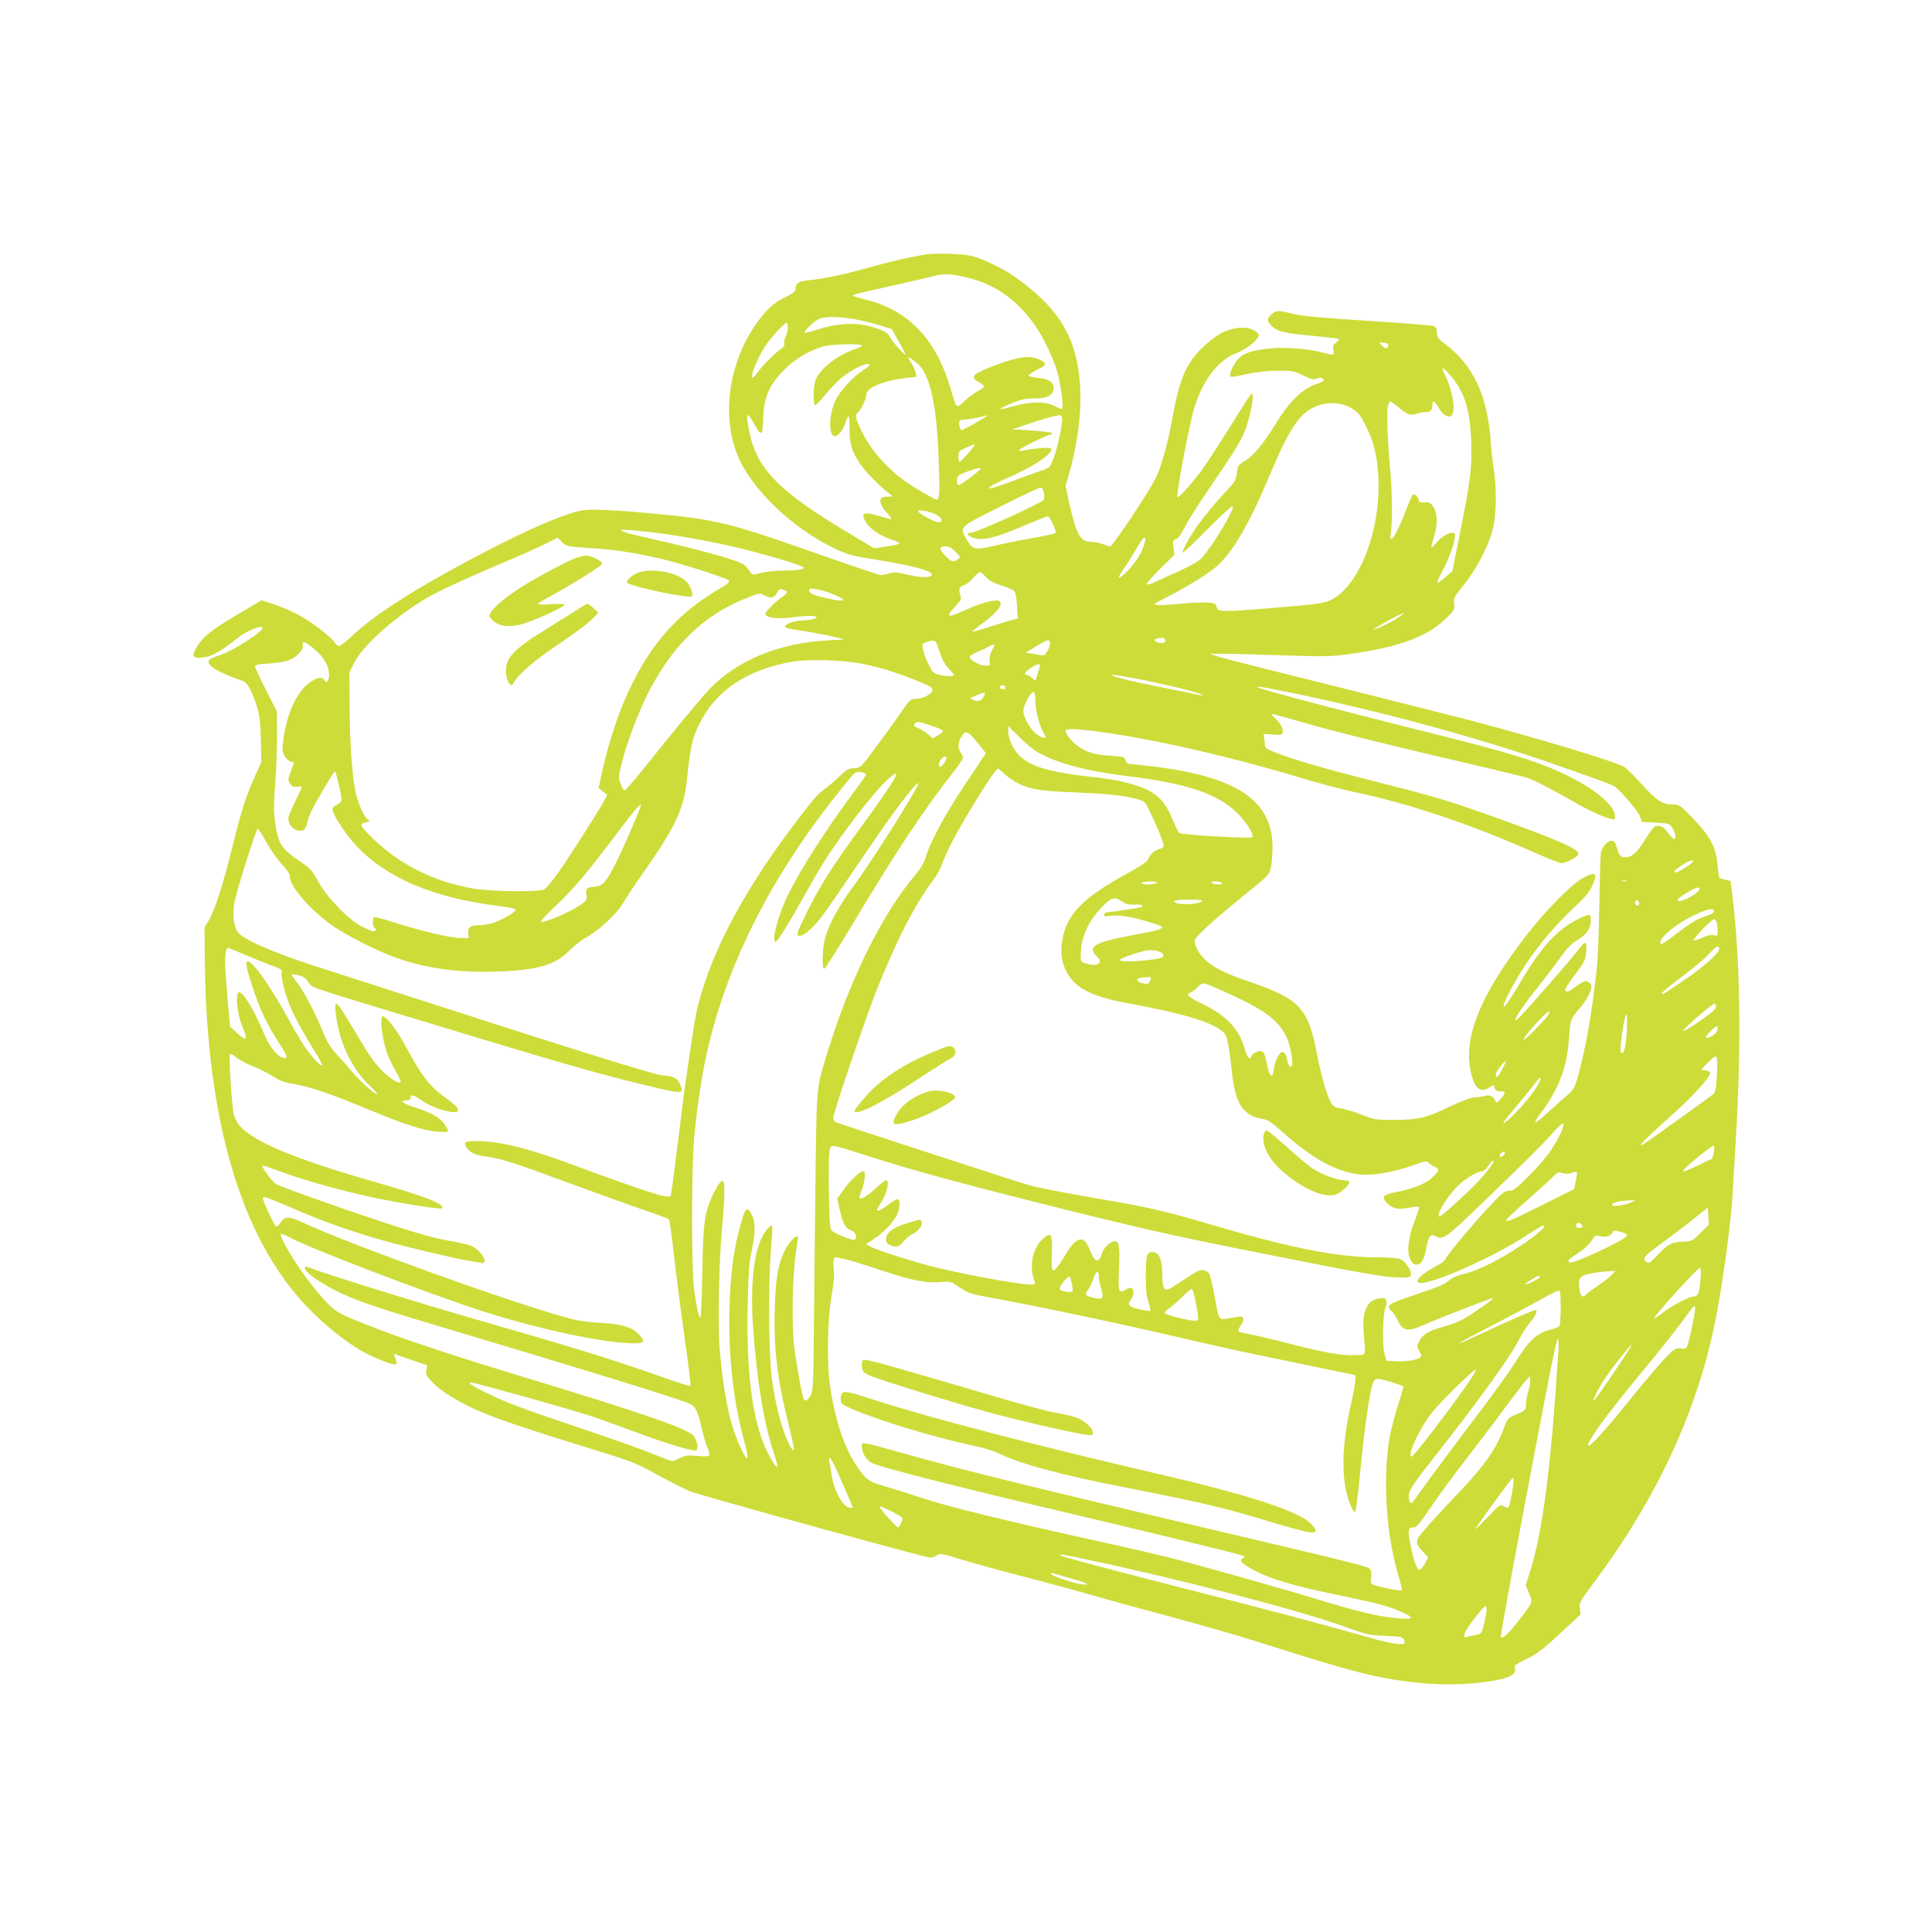 <?xml version="1.0" standalone="no"?>
<!DOCTYPE svg PUBLIC "-//W3C//DTD SVG 20010904//EN"
 "http://www.w3.org/TR/2001/REC-SVG-20010904/DTD/svg10.dtd">
<svg version="1.0" xmlns="http://www.w3.org/2000/svg"
 width="1280pt" height="1280pt" viewBox="0 0 1280 1280"
 preserveAspectRatio="xMidYMid meet">
<g transform="translate(0,1280) scale(0.1,-0.1)"
fill="#cddc39" stroke="none">
<path d="M6125 11113 c-11 -2 -56 -11 -100 -19 -44 -8 -152 -35 -240 -59 -185
-52 -326 -82 -422 -91 -71 -7 -93 -20 -93 -59 0 -16 -16 -29 -71 -56 -76 -36
-130 -88 -199 -189 -172 -254 -219 -595 -115 -853 90 -225 364 -488 649 -623
82 -38 113 -47 252 -69 270 -43 411 -82 385 -108 -16 -16 -81 -13 -169 8 -60
15 -80 16 -111 6 -21 -6 -46 -11 -56 -11 -10 0 -182 58 -384 129 -635 224
-702 240 -1161 282 -129 12 -280 22 -335 22 -91 1 -110 -2 -209 -36 -142 -49
-342 -142 -601 -279 -395 -209 -667 -383 -810 -519 -40 -38 -79 -69 -88 -69
-8 0 -22 11 -30 24 -28 42 -175 152 -260 193 -45 23 -114 51 -153 63 l-71 23
-156 -92 c-173 -102 -235 -152 -273 -217 -37 -63 -28 -78 43 -70 58 7 116 40
238 137 47 37 142 76 154 63 20 -20 -202 -162 -297 -190 -29 -9 -56 -23 -59
-31 -13 -33 62 -78 229 -136 26 -9 55 -61 85 -152 22 -68 27 -103 31 -231 l4
-152 -44 -98 c-59 -130 -86 -215 -152 -479 -60 -241 -113 -405 -154 -475 l-27
-45 2 -220 c11 -1063 242 -1842 682 -2298 107 -111 250 -227 353 -285 70 -40
194 -92 221 -92 20 0 20 9 1 54 -6 16 -4 18 12 11 10 -4 61 -22 112 -39 l92
-31 -5 -32 c-5 -29 0 -39 39 -80 24 -27 81 -70 127 -97 174 -104 303 -152 929
-346 273 -84 292 -92 447 -177 89 -49 186 -97 215 -107 171 -55 1551 -436
1581 -436 12 0 32 7 45 15 20 15 31 13 154 -25 73 -23 263 -75 422 -116 159
-41 357 -95 440 -119 83 -25 312 -88 508 -140 196 -53 457 -127 580 -166 665
-212 820 -251 1097 -279 142 -14 296 -12 421 5 167 22 223 49 205 97 -5 12 15
26 77 56 69 33 109 63 222 168 l138 128 -5 39 c-5 37 0 46 85 161 437 584 708
1178 823 1800 48 260 96 624 105 801 6 99 14 252 20 340 38 631 30 1194 -23
1626 l-12 93 -33 7 c-18 4 -36 10 -40 13 -3 4 -9 43 -13 87 -10 116 -49 189
-162 306 -87 90 -91 93 -134 93 -69 0 -107 25 -206 134 -50 56 -102 107 -116
115 -70 39 -579 192 -1027 310 -127 33 -539 137 -915 231 -376 93 -711 178
-744 189 l-60 19 60 1 c33 1 212 -4 397 -10 323 -10 343 -10 485 10 329 48
509 117 633 243 46 47 49 53 44 88 -6 35 -2 43 64 125 84 104 164 258 192 369
24 96 27 268 6 401 -8 50 -17 133 -20 185 -21 299 -118 505 -303 642 -46 34
-53 43 -53 73 0 23 -6 38 -18 44 -10 5 -204 21 -432 35 -307 20 -437 31 -500
46 -104 25 -111 25 -144 -1 -34 -27 -33 -51 4 -83 42 -35 78 -43 270 -61 90
-9 166 -18 170 -21 3 -3 -6 -14 -19 -25 -19 -15 -22 -25 -17 -49 7 -35 3 -36
-74 -15 -94 25 -255 37 -352 26 -118 -14 -166 -29 -204 -68 -31 -31 -64 -106
-52 -119 4 -3 50 4 105 17 64 14 134 22 203 23 99 1 109 -1 173 -31 55 -26 73
-31 89 -22 21 11 48 6 48 -10 0 -5 -17 -15 -37 -21 -101 -33 -182 -109 -275
-258 -88 -143 -155 -224 -212 -257 -41 -24 -45 -30 -51 -78 -6 -44 -14 -60
-54 -102 -71 -75 -162 -183 -213 -256 -49 -69 -100 -164 -92 -171 2 -3 76 67
164 156 87 88 162 157 167 153 16 -16 -126 -254 -204 -343 -18 -20 -69 -50
-143 -84 -63 -28 -138 -62 -167 -76 -29 -13 -54 -20 -57 -15 -3 4 38 50 90
102 l95 94 -7 48 c-5 44 -4 49 16 54 14 4 33 29 56 75 19 38 78 133 131 211
211 309 243 362 273 438 31 80 59 223 47 236 -9 8 5 29 -152 -222 -76 -121
-158 -247 -183 -280 -77 -102 -154 -187 -162 -178 -10 9 80 482 110 582 55
187 160 326 279 370 78 30 168 106 149 128 -44 53 -147 56 -244 7 -34 -17 -89
-58 -130 -99 -106 -105 -150 -208 -195 -455 -31 -178 -74 -331 -114 -411 -48
-96 -284 -449 -300 -449 -7 0 -29 7 -48 15 -20 8 -55 15 -77 15 -73 0 -98 45
-146 257 l-25 113 20 67 c58 198 86 408 78 577 -16 326 -132 528 -428 738 -80
58 -213 122 -294 143 -55 14 -257 20 -310 8z m288 -153 c185 -45 335 -154 454
-330 51 -76 112 -205 138 -295 25 -88 44 -245 30 -245 -5 0 -29 10 -54 23 -61
29 -155 27 -274 -6 -48 -14 -85 -21 -82 -17 3 4 38 22 79 39 61 25 89 31 149
31 88 0 127 22 127 70 0 39 -33 60 -105 67 -30 3 -58 10 -61 14 -2 5 23 22 57
39 58 30 60 32 44 50 -9 10 -38 24 -64 30 -60 14 -141 -4 -291 -63 -119 -48
-132 -65 -76 -98 20 -11 36 -25 36 -30 0 -5 -17 -17 -38 -28 -21 -11 -61 -40
-90 -66 -60 -54 -52 -62 -97 90 -93 313 -273 504 -541 575 -100 27 -108 29
-102 35 2 3 114 30 249 60 134 30 267 61 294 68 58 16 111 13 218 -13z m-750
-275 c47 -8 121 -26 165 -40 l80 -25 44 -78 c24 -42 45 -81 47 -87 9 -25 -83
74 -100 107 -15 29 -30 41 -75 57 -127 48 -252 47 -410 -3 -43 -14 -80 -23
-83 -20 -7 6 49 64 84 85 38 24 128 25 248 4z m-443 -55 c0 -17 -7 -44 -15
-60 -8 -16 -12 -36 -9 -45 4 -11 -2 -22 -17 -33 -45 -31 -120 -106 -157 -156
-24 -33 -38 -45 -40 -35 -4 24 34 118 76 187 37 62 135 172 153 172 5 0 9 -14
9 -30z m3976 -111 c3 -6 1 -16 -5 -22 -8 -8 -17 -5 -33 11 l-22 22 26 0 c15 0
30 -5 34 -11z m-3486 -8 c0 -5 -17 -15 -37 -21 -127 -41 -251 -140 -273 -218
-12 -45 -13 -149 -1 -156 4 -3 32 24 60 59 29 36 76 85 104 111 59 53 159 107
190 102 18 -2 12 -10 -36 -42 -71 -47 -150 -134 -183 -202 -43 -88 -46 -234
-4 -234 23 0 55 40 71 88 21 66 28 57 27 -34 -1 -99 16 -158 69 -235 37 -53
111 -131 173 -181 l45 -37 -37 -1 c-64 0 -60 -47 10 -122 31 -33 26 -34 -58
-8 -111 34 -132 23 -90 -45 25 -40 96 -87 168 -110 28 -9 52 -20 52 -25 0 -4
-38 -14 -84 -20 l-84 -13 -179 107 c-450 269 -598 420 -647 659 -28 133 -19
150 30 59 47 -87 59 -81 60 30 3 151 45 241 163 351 64 58 155 109 237 132 56
15 254 20 254 6z m361 -113 c88 -68 134 -266 148 -640 8 -220 6 -268 -13 -268
-13 0 -154 81 -206 119 -131 95 -231 211 -292 335 -42 89 -46 107 -21 127 20
17 52 87 53 114 0 44 104 90 243 108 l89 11 -6 28 c-3 15 -17 46 -32 69 -27
43 -21 43 37 -3z m3538 -85 c94 -109 131 -227 138 -438 6 -176 -4 -255 -76
-616 l-49 -244 -39 -33 c-72 -63 -76 -58 -24 40 44 83 81 188 81 232 0 40 -83
3 -131 -58 -12 -15 -23 -25 -26 -23 -2 3 6 33 17 68 27 80 24 166 -7 207 -17
22 -27 26 -57 24 -26 -2 -36 1 -36 12 0 20 -31 49 -40 39 -5 -4 -24 -49 -43
-99 -67 -173 -118 -250 -102 -152 11 61 8 284 -4 408 -16 163 -25 383 -17 423
4 21 12 37 17 37 6 0 31 -18 57 -40 52 -46 83 -57 118 -41 14 6 40 11 58 11
35 0 46 13 46 51 0 31 17 22 42 -23 26 -48 72 -73 88 -48 24 38 3 164 -41 253
-16 31 -25 57 -20 57 5 0 28 -21 50 -47z m-653 -219 c42 -25 55 -42 92 -114
50 -101 70 -174 81 -297 31 -350 -104 -737 -295 -849 -53 -31 -99 -38 -431
-64 -313 -25 -335 -25 -343 10 -5 22 -12 25 -60 28 -30 2 -111 -1 -180 -8 -69
-7 -138 -11 -155 -8 -27 3 -19 9 74 56 130 67 263 149 320 198 105 91 216 280
346 589 139 331 205 430 317 474 78 31 170 25 234 -15z m-2416 -48 c0 -6 -158
-96 -168 -96 -11 0 -23 50 -15 62 2 5 21 8 41 9 28 1 122 19 140 28 1 0 2 -1
2 -3z m494 -5 c18 -28 -47 -295 -80 -332 -8 -9 -33 -22 -57 -28 -23 -7 -107
-38 -186 -67 -212 -81 -214 -58 -2 35 163 72 286 162 249 182 -13 7 -131 -4
-182 -17 -22 -5 -27 -4 -21 6 8 13 184 100 204 100 6 0 11 4 11 9 0 8 -83 17
-215 24 l-50 2 95 32 c95 33 195 61 217 62 6 1 14 -3 17 -8z m-620 -245 c-27
-31 -52 -56 -56 -56 -5 0 -8 16 -8 35 0 33 4 38 52 60 29 13 54 22 56 20 2 -2
-18 -29 -44 -59z m81 -105 c-39 -38 -139 -110 -146 -105 -11 6 -12 45 -1 60 4
6 34 20 67 32 66 23 94 27 80 13z m421 -155 c3 -19 3 -40 -1 -47 -15 -23 -448
-219 -485 -219 -30 0 -24 -16 10 -30 62 -26 143 -8 325 69 92 39 172 71 176
71 14 0 61 -102 52 -111 -5 -5 -74 -20 -154 -34 -79 -14 -193 -37 -253 -51
-126 -30 -142 -27 -182 42 -49 84 -54 79 224 218 136 69 255 125 264 125 12 1
19 -10 24 -33z m-716 -144 c42 -20 53 -52 18 -52 -25 0 -122 52 -134 71 -10
17 70 3 116 -19z m-1895 -117 c165 -19 383 -57 550 -96 148 -34 391 -103 444
-126 32 -13 34 -16 16 -23 -11 -5 -60 -9 -110 -10 -83 -1 -131 -7 -196 -24
-22 -6 -29 -2 -51 31 -22 34 -35 41 -124 70 -108 35 -290 82 -538 138 -245 55
-242 69 9 40z m-489 -99 c38 -3 110 -8 159 -12 118 -8 286 -36 436 -74 142
-36 390 -116 414 -134 15 -11 5 -19 -79 -69 -278 -167 -465 -390 -610 -731
-55 -128 -117 -328 -148 -474 l-22 -103 28 -23 29 -22 -18 -35 c-32 -61 -235
-381 -307 -481 -38 -54 -79 -103 -91 -110 -34 -20 -358 -15 -477 6 -255 46
-473 154 -647 319 -85 81 -102 105 -78 112 52 16 50 15 28 30 -26 18 -68 122
-82 201 -20 111 -34 329 -35 549 l-1 220 29 59 c62 127 304 337 526 458 75 40
264 126 503 227 92 39 203 89 245 110 l77 39 26 -28 c22 -23 36 -29 95 -34z
m3769 32 c-13 -58 -55 -128 -110 -186 -30 -30 -58 -53 -61 -49 -4 3 9 28 28
55 20 27 57 85 83 130 49 86 71 105 60 50z m-1254 -64 c33 -34 33 -36 15 -50
-30 -21 -44 -17 -82 22 -43 47 -44 64 -1 64 25 0 42 -9 68 -36z m202 -168 c24
-25 52 -40 104 -56 40 -12 77 -28 84 -37 7 -8 15 -52 17 -98 l4 -84 -28 -6
c-16 -4 -83 -24 -149 -45 -65 -22 -121 -37 -123 -35 -2 2 30 28 71 58 76 56
117 102 117 131 0 37 -106 14 -253 -54 -99 -45 -114 -37 -53 27 46 50 48 54
37 84 -12 36 -4 54 32 65 12 4 37 24 55 45 19 22 38 39 43 39 6 0 25 -15 42
-34z m-1320 -96 c5 -4 -6 -18 -25 -30 -48 -34 -118 -102 -118 -117 0 -25 79
-36 171 -24 103 13 169 14 169 2 0 -10 -48 -21 -99 -22 -44 -1 -103 -21 -109
-37 -4 -13 6 -15 143 -36 55 -9 134 -24 175 -34 l75 -18 -115 -7 c-322 -18
-597 -132 -781 -324 -50 -52 -267 -314 -443 -536 -61 -75 -114 -136 -120 -134
-5 2 -17 22 -25 46 -15 39 -14 47 8 134 34 135 106 326 168 452 163 324 370
527 652 640 94 37 95 37 127 20 41 -22 66 -17 82 18 11 22 18 26 35 21 12 -3
26 -10 30 -14z m289 -10 c30 -11 63 -27 74 -35 18 -14 18 -14 -11 -14 -16 0
-68 10 -115 22 -66 17 -86 26 -88 41 -4 17 1 18 41 13 24 -3 69 -15 99 -27z
m3778 -150 c-35 -28 -159 -90 -179 -90 -13 0 182 107 199 109 3 0 -6 -8 -20
-19z m-1560 -166 c0 -14 -26 -19 -54 -8 -25 9 -19 22 12 26 33 5 42 1 42 -18z
m-1501 -54 c23 -71 43 -109 75 -139 14 -14 26 -28 26 -33 0 -11 -58 -10 -103
3 -34 9 -42 18 -68 74 -17 34 -32 78 -35 97 -6 32 -4 35 27 45 52 17 60 12 78
-47z m738 44 c6 -17 -26 -83 -42 -85 -5 -1 -14 0 -20 1 -5 1 -30 5 -55 9 l-45
7 70 42 c78 47 83 48 92 26z m-4866 -52 c60 -53 89 -107 89 -161 0 -43 -17
-64 -32 -37 -13 24 -44 20 -92 -13 -87 -60 -151 -196 -177 -370 -11 -76 -10
-87 6 -118 10 -18 28 -36 41 -39 l22 -6 -21 -57 c-20 -54 -20 -60 -5 -83 13
-20 23 -24 47 -20 17 2 31 2 31 -1 0 -3 -20 -47 -45 -98 -25 -51 -45 -101 -45
-110 0 -34 23 -68 52 -78 41 -15 64 0 73 46 4 20 16 55 27 78 38 75 150 265
157 265 6 0 41 -144 44 -185 1 -12 -8 -24 -26 -33 -16 -8 -31 -20 -34 -28 -9
-25 80 -165 159 -249 202 -214 513 -345 947 -398 58 -7 106 -17 108 -23 5 -14
-95 -72 -153 -90 -26 -8 -68 -14 -94 -14 -55 0 -72 -15 -68 -57 l3 -28 -60 1
c-67 1 -256 46 -438 104 -66 21 -124 37 -129 34 -11 -7 -10 -62 2 -69 16 -10
12 -25 -6 -25 -9 0 -44 15 -78 32 -90 48 -229 191 -288 298 -44 79 -53 89
-130 140 -117 78 -139 116 -158 275 -7 56 -6 123 3 220 6 77 12 219 12 315 l0
175 -72 142 c-40 78 -73 149 -73 157 0 11 21 16 88 20 118 9 156 21 198 63 27
27 34 41 30 58 -9 35 24 22 85 -33z m4499 35 c0 -1 -9 -20 -20 -41 -12 -25
-17 -49 -13 -67 5 -28 4 -29 -29 -29 -37 0 -103 37 -103 58 0 7 25 23 55 35
30 13 64 28 75 35 19 11 35 15 35 9z m-867 -127 c122 -26 234 -61 360 -113 81
-33 97 -44 95 -60 -4 -26 -63 -57 -109 -57 -33 0 -40 -5 -80 -62 -86 -124
-247 -344 -272 -370 -19 -21 -36 -28 -62 -28 -31 0 -47 -9 -98 -58 -34 -32
-78 -69 -97 -83 -41 -28 -57 -46 -174 -198 -318 -416 -533 -800 -634 -1136
-38 -122 -44 -156 -82 -415 -16 -113 -32 -221 -35 -240 -3 -19 -23 -181 -45
-360 -22 -179 -43 -331 -45 -339 -4 -10 -15 -11 -43 -6 -57 10 -302 94 -553
188 -340 128 -533 177 -695 177 -80 0 -87 -6 -58 -49 21 -30 65 -47 139 -56
78 -9 182 -42 560 -182 171 -63 382 -139 470 -169 88 -30 163 -58 167 -62 4
-4 19 -111 33 -237 14 -127 46 -371 70 -544 25 -173 42 -317 40 -320 -7 -7
-47 6 -255 79 -284 100 -552 182 -1140 351 -429 124 -992 298 -1147 356 -7 3
-13 -2 -13 -11 0 -25 114 -104 225 -157 138 -65 263 -107 794 -265 796 -237
1422 -430 1523 -471 45 -18 60 -46 89 -173 11 -47 26 -100 34 -118 28 -62 24
-65 -62 -58 -67 6 -84 4 -118 -14 -21 -11 -44 -20 -51 -20 -6 0 -74 25 -150
56 -76 30 -287 105 -469 166 -369 123 -488 168 -623 235 -92 46 -116 63 -89
63 25 0 668 -180 792 -222 66 -22 208 -73 315 -113 174 -65 340 -115 377 -115
25 0 15 67 -14 100 -44 47 -358 155 -1131 389 -496 151 -830 262 -1062 356
-181 72 -191 80 -306 216 -110 132 -250 357 -232 374 3 3 34 -10 69 -29 127
-68 902 -365 1254 -479 375 -122 822 -217 1017 -217 70 0 75 15 25 65 -44 44
-116 64 -252 71 -60 3 -137 13 -170 21 -315 76 -1482 494 -1807 647 -86 40
-111 39 -142 -8 -9 -15 -22 -24 -28 -20 -11 7 -70 129 -83 173 -6 21 -5 23 16
18 13 -3 97 -37 187 -76 179 -79 414 -162 611 -215 146 -41 439 -110 532 -126
35 -6 76 -13 92 -16 22 -5 27 -2 27 14 0 28 -43 76 -86 97 -20 9 -89 25 -154
36 -88 14 -200 46 -439 124 -290 96 -666 230 -704 251 -21 13 -99 118 -89 122
4 1 56 -16 115 -38 143 -53 375 -120 574 -164 180 -40 491 -91 500 -82 26 26
-101 77 -412 166 -440 125 -704 223 -843 313 -72 47 -101 79 -121 137 -14 38
-37 397 -27 407 3 4 24 -8 45 -25 22 -17 70 -43 108 -57 37 -14 95 -43 128
-64 43 -28 79 -42 127 -50 117 -20 236 -59 468 -155 232 -96 346 -137 438
-155 58 -12 132 -15 132 -5 0 4 -9 21 -20 39 -29 47 -87 81 -195 116 -90 29
-114 49 -59 49 14 0 24 6 24 14 0 27 16 25 65 -9 53 -38 127 -69 192 -80 85
-14 77 20 -21 89 -110 79 -158 140 -270 347 -64 118 -138 210 -154 194 -15
-14 2 -153 28 -229 11 -34 38 -93 60 -130 22 -38 38 -71 36 -74 -15 -14 -67
17 -126 76 -50 51 -92 111 -173 249 -138 233 -148 241 -128 98 24 -173 106
-339 220 -448 33 -31 56 -57 51 -57 -18 0 -115 87 -168 150 -30 36 -77 90
-106 120 -38 41 -60 78 -89 150 -49 121 -119 254 -169 320 -22 29 -38 54 -36
56 2 1 23 -2 47 -8 32 -8 48 -19 62 -42 23 -39 2 -31 524 -190 1180 -358 1363
-412 1738 -502 217 -53 229 -52 204 9 -19 44 -40 56 -119 63 -62 6 -542 156
-1703 531 -264 85 -536 173 -605 195 -268 86 -477 178 -506 224 -25 37 -33
108 -23 184 10 68 146 500 157 500 4 0 30 -42 59 -93 28 -51 75 -117 102 -145
36 -38 51 -61 51 -80 0 -61 119 -202 259 -308 95 -71 318 -186 452 -232 199
-69 407 -97 659 -89 272 9 389 43 483 140 29 29 75 66 102 81 88 47 211 160
254 234 22 37 74 117 117 177 230 327 284 442 305 640 23 217 35 275 83 370
109 220 315 358 615 411 107 19 347 11 474 -16z m1167 -9 c0 -4 -5 -23 -11
-42 -6 -19 -13 -40 -15 -48 -4 -11 -10 -9 -27 8 -13 11 -29 21 -35 21 -22 0
-12 17 25 43 38 27 63 34 63 18z m632 -86 c158 -29 414 -91 437 -106 14 -8 13
-9 -4 -5 -11 3 -125 25 -252 51 -217 42 -370 82 -331 84 9 1 77 -10 150 -24z
m-862 -61 c0 -11 -5 -14 -16 -10 -9 3 -18 6 -20 6 -3 0 -2 5 1 10 10 16 35 12
35 -6z m2020 -60 c466 -101 929 -224 1366 -363 192 -61 620 -212 646 -228 37
-22 160 -165 172 -199 l13 -39 92 -5 c88 -5 92 -6 111 -35 22 -34 27 -79 8
-73 -7 3 -24 21 -37 41 -26 40 -64 56 -90 40 -8 -5 -37 -46 -65 -90 -50 -82
-85 -113 -129 -113 -30 0 -40 12 -56 68 -9 31 -17 42 -32 42 -29 0 -67 -42
-73 -81 -3 -19 -8 -176 -10 -349 -3 -173 -10 -353 -15 -400 -35 -317 -72 -530
-125 -725 -24 -86 -28 -92 -83 -140 -31 -27 -88 -78 -126 -113 -38 -35 -72
-60 -75 -57 -3 3 9 24 27 48 130 171 185 316 197 521 7 109 9 115 77 195 25
30 53 73 61 97 13 39 13 46 0 59 -9 8 -20 15 -25 15 -15 0 -50 -20 -82 -46
-32 -27 -57 -31 -57 -10 0 8 25 46 54 84 30 39 62 84 70 101 17 31 22 116 8
125 -4 2 -29 -23 -54 -57 -48 -64 -349 -408 -386 -441 -60 -53 5 52 122 198
40 50 106 136 145 190 55 76 84 107 122 128 59 34 89 78 89 131 0 46 -8 46
-86 7 -139 -70 -242 -183 -379 -414 -84 -143 -126 -198 -110 -146 11 38 80
164 139 254 82 126 205 272 317 376 73 67 108 108 125 145 44 93 27 106 -66
54 -71 -41 -239 -211 -358 -364 -302 -388 -421 -666 -382 -892 22 -128 63
-170 125 -129 31 20 32 20 38 -4 4 -15 14 -20 36 -20 38 0 39 -9 4 -50 -24
-29 -27 -30 -36 -13 -17 33 -36 42 -70 32 -18 -5 -48 -9 -67 -9 -22 0 -84 -23
-170 -64 -154 -74 -207 -86 -376 -86 -104 0 -118 2 -203 35 -50 20 -112 38
-137 42 -37 5 -50 12 -65 37 -26 42 -63 168 -89 301 -63 332 -113 385 -467
506 -160 55 -243 99 -293 156 -43 48 -63 98 -51 121 17 31 139 141 318 286
170 137 172 139 183 190 6 28 11 87 11 131 0 315 -240 473 -816 540 -71 8
-135 15 -141 15 -7 0 -14 11 -18 24 -5 22 -12 23 -98 29 -104 6 -160 23 -217
64 -40 28 -81 80 -81 101 0 16 61 15 201 -3 374 -49 876 -164 1384 -316 110
-33 254 -71 320 -85 356 -73 767 -210 1196 -400 92 -41 175 -74 185 -73 31 1
109 43 112 60 6 32 -136 95 -558 246 -304 109 -393 135 -800 238 -319 81 -517
138 -641 186 -71 27 -79 33 -79 57 0 15 -3 37 -6 49 -6 22 -5 23 53 17 42 -5
63 -3 68 5 13 22 -6 64 -43 98 -20 18 -31 33 -26 33 6 0 127 -33 270 -74 142
-41 504 -131 804 -201 300 -70 574 -135 610 -146 39 -11 139 -61 250 -124 170
-97 247 -134 315 -151 22 -5 25 -3 25 18 0 64 -113 165 -279 251 -204 106
-408 169 -1051 328 -466 116 -1029 265 -1039 275 -11 12 91 -7 349 -62z
m-1820 -27 c0 -64 24 -160 51 -206 26 -43 17 -51 -29 -25 -47 27 -102 115
-102 164 0 40 53 135 70 125 6 -3 10 -30 10 -58z m-339 35 c-19 -36 -36 -43
-67 -31 l-29 11 40 19 c53 24 69 25 56 1z m-338 -204 c37 -13 66 -27 64 -33
-2 -5 -18 -18 -35 -28 l-32 -19 -32 28 c-18 15 -48 33 -66 41 -29 12 -32 16
-21 29 14 17 20 16 122 -18z m697 -175 c127 -70 325 -123 575 -153 410 -50
613 -118 744 -248 62 -63 112 -144 97 -159 -10 -11 -467 16 -482 28 -7 6 -30
51 -50 100 -58 139 -127 191 -314 237 -47 12 -132 26 -190 32 -374 39 -499 89
-561 225 -10 22 -19 57 -19 77 l0 38 73 -73 c39 -40 97 -87 127 -104z m-466
131 c9 -3 39 -35 67 -70 l51 -64 -130 -195 c-134 -198 -239 -392 -268 -492
-12 -40 -33 -76 -76 -127 -203 -240 -410 -651 -552 -1093 -97 -305 -93 -278
-101 -733 -3 -223 -8 -670 -11 -995 -5 -570 -6 -590 -25 -622 -21 -34 -33 -40
-44 -23 -11 18 -53 254 -65 367 -16 144 -8 484 14 612 9 52 15 96 12 98 -13
13 -59 -37 -86 -91 -46 -94 -61 -179 -67 -388 -8 -264 17 -469 93 -770 18 -75
34 -145 34 -155 0 -31 -25 6 -55 81 -39 100 -70 232 -91 381 -22 160 -25 631
-6 859 7 81 11 151 8 154 -11 10 -46 -31 -71 -82 -53 -109 -74 -326 -56 -586
25 -355 71 -636 135 -828 19 -56 31 -102 26 -102 -13 0 -64 88 -93 160 -79
201 -114 513 -103 935 5 196 10 269 26 339 25 112 26 190 2 235 -34 69 -46 54
-87 -106 -37 -142 -56 -300 -62 -508 -9 -308 26 -629 97 -879 43 -153 22 -156
-41 -7 -58 139 -96 326 -120 601 -14 164 -6 597 15 820 17 176 20 296 7 304
-13 9 -37 -24 -70 -94 -54 -117 -63 -185 -68 -512 -3 -164 -9 -298 -13 -298
-10 0 -25 69 -42 191 -17 127 -17 794 0 989 18 198 47 399 82 560 129 588 423
1174 869 1732 53 68 104 129 113 136 19 15 81 5 74 -13 -2 -7 -42 -64 -89
-126 -177 -239 -335 -486 -422 -659 -68 -134 -117 -320 -86 -320 12 0 94 133
201 325 45 83 110 193 145 245 103 159 298 411 375 485 140 134 92 44 -156
-295 -180 -246 -275 -395 -349 -545 -78 -158 -83 -175 -57 -175 26 0 78 43
130 106 24 29 123 171 220 316 98 145 218 319 269 388 97 134 177 228 166 195
-19 -56 -317 -527 -430 -678 -94 -127 -165 -257 -187 -343 -19 -75 -22 -208
-4 -202 7 3 96 144 198 314 279 466 467 749 652 983 37 47 68 93 68 101 -1 8
-7 24 -15 34 -21 28 -19 73 6 107 23 32 21 31 43 23z m-144 -167 c0 -17 -29
-57 -41 -57 -15 0 -10 32 8 52 19 21 33 23 33 5z m484 -171 c79 -37 144 -47
371 -56 222 -10 328 -21 411 -45 50 -14 51 -15 92 -102 48 -104 82 -188 82
-208 0 -7 -13 -16 -29 -20 -31 -7 -65 -38 -75 -70 -4 -13 -56 -47 -143 -95
-287 -157 -393 -265 -424 -432 -16 -86 -5 -161 32 -226 57 -100 166 -155 392
-197 392 -72 587 -132 649 -201 18 -21 32 -89 48 -244 24 -227 73 -302 212
-325 26 -4 57 -24 110 -72 226 -204 403 -296 573 -296 87 1 205 25 323 68 67
24 74 25 89 10 9 -9 27 -21 40 -26 32 -12 29 -26 -15 -68 -45 -43 -122 -75
-238 -98 -94 -18 -105 -33 -60 -78 33 -33 69 -40 139 -27 33 6 63 9 68 7 4 -3
-9 -44 -28 -93 -44 -110 -55 -209 -28 -259 15 -27 24 -33 44 -31 31 4 48 35
62 117 13 69 28 88 58 72 52 -28 63 -21 314 221 306 295 377 365 460 457 37
41 70 72 73 68 12 -11 -26 -96 -79 -175 -28 -43 -95 -121 -149 -174 -85 -85
-103 -98 -132 -98 -30 0 -45 -13 -146 -122 -113 -122 -267 -309 -277 -335 -3
-8 -26 -25 -52 -38 -108 -55 -164 -115 -107 -115 95 0 483 174 690 309 60 39
113 71 118 71 21 0 3 -22 -49 -63 -162 -125 -366 -234 -478 -258 -33 -7 -71
-22 -85 -34 -39 -35 -63 -45 -240 -105 -174 -58 -192 -71 -150 -107 12 -10 29
-37 40 -60 32 -73 69 -79 180 -28 83 38 437 175 453 175 13 0 -130 -101 -198
-139 -27 -16 -86 -39 -131 -51 -101 -27 -139 -50 -161 -96 -17 -34 -17 -37 1
-67 16 -29 16 -32 1 -44 -21 -15 -104 -26 -170 -21 l-50 3 -13 50 c-16 59 -10
271 8 304 6 12 8 31 5 43 -6 18 -13 20 -49 15 -80 -11 -113 -85 -101 -227 13
-162 19 -145 -50 -148 -89 -5 -197 13 -430 73 -115 30 -240 59 -278 66 -37 6
-70 15 -73 20 -2 5 5 22 17 38 28 39 20 66 -19 57 -15 -3 -48 -9 -73 -12 -56
-8 -53 -14 -84 159 -13 71 -29 135 -35 142 -6 7 -22 16 -37 20 -21 5 -46 -7
-135 -67 -105 -69 -111 -71 -124 -53 -9 12 -14 46 -14 94 0 98 -21 146 -65
146 -38 0 -43 -18 -44 -165 0 -87 4 -128 18 -168 10 -29 15 -54 11 -57 -3 -2
-36 3 -73 11 -71 17 -81 30 -52 68 19 25 19 65 1 72 -8 3 -25 -1 -38 -10 -46
-30 -52 -12 -44 137 7 154 0 193 -37 182 -35 -11 -66 -45 -79 -87 -15 -51 -43
-51 -64 0 -29 69 -39 85 -56 96 -25 15 -64 -10 -96 -61 -112 -181 -118 -182
-113 -27 4 124 -3 140 -47 107 -79 -58 -109 -194 -67 -295 6 -15 1 -18 -31
-18 -81 0 -482 75 -674 126 -141 38 -340 102 -379 123 l-34 18 54 35 c61 39
129 111 153 162 18 38 21 92 6 101 -5 3 -34 -12 -63 -35 -47 -35 -77 -49 -77
-36 0 2 16 30 35 62 34 56 49 134 25 134 -5 0 -37 -25 -70 -55 -56 -50 -95
-73 -106 -63 -2 2 5 28 16 56 20 53 27 122 11 122 -22 0 -80 -52 -125 -113
l-49 -68 17 -77 c20 -90 37 -120 77 -135 29 -11 41 -48 20 -61 -11 -7 -131 41
-150 60 -12 11 -16 61 -19 243 -3 126 -1 250 3 276 8 58 -5 59 240 -19 307
-98 610 -181 1165 -320 644 -162 842 -207 1460 -330 646 -129 811 -158 905
-160 73 -1 80 1 83 19 4 26 -36 86 -68 102 -16 8 -73 13 -165 13 -262 1 -572
63 -1120 225 -254 75 -390 107 -640 150 -294 50 -458 82 -540 104 -63 17
-1234 399 -1277 416 -10 4 -18 16 -18 26 0 35 206 640 288 849 129 325 257
574 374 728 23 29 51 81 63 117 13 35 46 107 74 159 64 121 227 387 264 432
l29 34 45 -40 c25 -22 69 -51 97 -64z m-2513 -158 c-38 -101 -122 -290 -162
-368 -65 -127 -84 -148 -136 -154 -59 -6 -65 -12 -58 -55 5 -34 3 -37 -42 -68
-76 -51 -247 -123 -260 -109 -3 3 40 49 96 102 123 117 203 211 401 473 142
189 182 232 161 179z m6973 -359 c-9 -16 -96 -69 -112 -69 -21 0 -4 19 46 51
46 29 79 38 66 18z m-441 -126 c-7 -2 -19 -2 -25 0 -7 3 -2 5 12 5 14 0 19 -2
13 -5z m-3113 -13 c-20 -13 -103 -13 -95 0 3 6 30 10 58 10 37 0 48 -3 37 -10z
m435 0 c8 -13 -45 -13 -65 0 -11 7 -6 10 22 10 20 0 40 -4 43 -10z m3165 -38
c0 -24 -97 -82 -137 -82 -25 0 3 27 62 61 50 29 75 36 75 21z m-3827 -84 c25
-18 44 -22 85 -21 55 3 72 -12 25 -21 -48 -9 -167 -26 -198 -29 -19 -1 -30 -8
-30 -17 0 -11 7 -14 25 -10 55 11 131 2 243 -30 64 -18 117 -37 117 -42 0 -14
-43 -26 -208 -56 -241 -45 -292 -76 -225 -138 50 -47 -2 -74 -82 -44 -27 10
-28 11 -23 85 7 99 54 198 137 284 65 68 85 73 134 39z m523 -3 c-20 -15 -129
-21 -160 -9 -39 15 -8 24 82 24 87 -1 95 -2 78 -15z m2904 -11 c0 -16 -16 -19
-25 -4 -8 13 4 32 16 25 5 -4 9 -13 9 -21z m495 -53 c0 -9 -23 -22 -60 -33
-44 -13 -87 -38 -160 -93 -125 -95 -135 -101 -135 -78 0 35 107 123 213 174
101 49 142 57 142 30z m19 -73 c3 -13 6 -38 6 -57 0 -31 -2 -33 -26 -27 -17 5
-43 -1 -80 -18 -30 -14 -54 -21 -54 -16 0 15 121 140 135 140 7 0 15 -10 19
-22z m16 -175 c0 -28 -107 -123 -235 -209 -147 -99 -145 -98 -145 -85 0 6 60
56 134 111 74 55 154 122 178 149 45 52 68 63 68 34z m-9759 -42 c63 -26 142
-59 177 -71 55 -20 63 -26 58 -44 -6 -25 21 -136 53 -216 29 -71 94 -191 165
-304 31 -49 54 -92 51 -95 -9 -9 -76 63 -119 129 -24 36 -72 117 -106 180
-157 287 -298 462 -275 343 12 -66 73 -242 115 -330 22 -47 65 -123 95 -168
56 -85 64 -105 43 -105 -44 0 -100 68 -143 171 -67 160 -141 279 -165 264 -21
-13 -7 -149 24 -222 41 -97 32 -107 -37 -44 l-43 40 -13 148 c-7 81 -15 183
-18 225 -6 80 2 148 16 148 5 0 60 -22 122 -49z m6069 13 c9 -9 11 -17 4 -24
-21 -21 -284 -41 -284 -21 0 12 115 53 180 64 36 6 83 -3 100 -19z m-76 -163
c3 -4 -1 -16 -8 -26 -11 -16 -19 -17 -46 -9 -48 13 -49 32 -3 37 21 2 41 4 45
5 4 1 9 -2 12 -7z m472 -84 c273 -121 369 -189 425 -303 36 -73 55 -211 28
-202 -8 3 -16 20 -20 39 -7 43 -16 59 -35 59 -17 0 -53 -73 -54 -110 0 -14 -4
-31 -9 -39 -13 -20 -26 9 -41 86 -9 46 -17 64 -32 69 -20 6 -68 -19 -68 -36 0
-6 -6 -10 -13 -10 -8 0 -21 26 -31 63 -36 129 -120 218 -278 295 -96 46 -116
65 -80 76 10 4 32 20 48 37 33 34 26 35 160 -24z m3272 -109 c-2 -15 -37 -45
-110 -96 -60 -40 -108 -69 -108 -63 0 14 192 180 208 181 8 0 12 -9 10 -22z
m-1109 -50 c-6 -12 -50 -60 -96 -107 -102 -103 -86 -61 20 55 68 73 99 95 76
52z m519 -105 c-4 -104 -20 -165 -38 -147 -14 14 21 254 37 254 3 0 4 -48 1
-107z m602 18 c0 -23 -15 -43 -42 -57 -43 -22 -47 -9 -8 31 34 35 50 43 50 26z
m-5 -308 c-6 -105 -9 -120 -28 -135 -33 -26 -418 -302 -450 -323 -66 -43 -8
20 145 156 185 165 303 295 286 316 -6 7 -22 13 -36 13 -25 0 -25 1 18 45 68
70 73 65 65 -72z m-1420 38 c-29 -58 -45 -72 -45 -40 0 18 54 89 67 89 2 0 -8
-22 -22 -49z m223 -127 c-48 -81 -218 -260 -218 -230 0 2 41 53 91 112 50 60
105 128 122 151 43 56 47 35 5 -33z m1177 -426 c-4 -24 -11 -44 -15 -46 -5 -2
-45 -21 -90 -43 -131 -63 -131 -53 1 57 50 40 94 74 100 74 7 0 8 -15 4 -42z
m-1385 -7 c0 -13 -26 -32 -33 -24 -8 7 11 33 24 33 5 0 9 -4 9 -9z m-76 -63
c-37 -60 -116 -147 -221 -243 -69 -63 -130 -115 -134 -115 -31 0 40 122 114
198 51 52 134 102 168 102 10 0 27 16 39 35 12 19 26 35 31 35 6 0 7 -6 3 -12z
m518 -69 c17 6 33 9 35 7 3 -3 0 -29 -7 -59 l-11 -55 -212 -106 c-203 -102
-237 -116 -237 -98 0 4 64 65 143 134 78 69 155 140 171 156 25 27 31 29 57
20 20 -7 39 -7 61 1z m395 -195 c-15 -8 -51 -18 -79 -21 -41 -5 -50 -3 -46 8
4 13 56 24 128 27 l25 1 -28 -15z m459 -203 c-54 -54 -57 -55 -115 -57 -75 -3
-105 -19 -170 -90 -43 -47 -56 -56 -69 -47 -36 22 -22 40 95 125 65 47 161
120 213 162 l95 76 3 -57 3 -57 -55 -55z m-787 55 c9 -11 8 -15 -5 -20 -20 -8
-39 7 -30 23 10 15 21 14 35 -3z m274 -52 c15 -3 27 -12 27 -19 0 -24 -359
-193 -381 -179 -18 10 -8 21 55 61 39 25 75 58 90 82 24 37 27 39 56 31 36
-10 74 1 84 25 3 10 13 14 23 11 10 -3 30 -8 46 -12z m-5143 -179 c36 -9 144
-42 240 -75 188 -63 294 -83 388 -74 57 6 61 5 121 -36 59 -39 73 -44 219 -70
292 -53 880 -177 1292 -274 129 -30 289 -66 355 -80 66 -14 261 -54 433 -90
173 -36 316 -66 318 -66 11 0 2 -71 -21 -172 -71 -305 -72 -543 -5 -695 12
-28 24 -43 29 -37 5 5 19 115 31 244 24 263 62 534 82 595 12 35 17 40 43 39
24 -1 148 -39 163 -50 2 -1 -15 -58 -37 -127 -22 -69 -47 -167 -56 -218 -45
-281 -21 -641 61 -912 15 -48 25 -90 21 -93 -7 -7 -165 24 -191 38 -15 8 -17
17 -12 47 3 23 1 44 -7 55 -14 19 -44 26 -1362 337 -934 221 -1358 326 -1715
426 -298 84 -290 83 -290 49 0 -37 24 -81 59 -105 34 -25 560 -159 1311 -336
455 -107 1039 -249 1134 -276 33 -9 37 -13 23 -21 -26 -14 -21 -25 24 -54 117
-74 274 -124 592 -189 275 -57 347 -76 438 -117 89 -40 73 -50 -57 -37 -114
12 -246 44 -509 124 -267 81 -808 233 -990 279 -77 19 -295 69 -485 111 -590
130 -969 223 -1140 280 -91 30 -205 66 -255 80 -102 29 -120 43 -186 143 -79
120 -138 303 -171 527 -21 146 -16 436 11 587 15 86 20 143 15 177 -6 50 -2
81 13 81 4 0 37 -7 73 -15z m5656 -137 c-7 -85 -17 -108 -45 -108 -29 0 -145
-60 -203 -106 -32 -25 -58 -42 -58 -37 1 18 286 333 302 333 7 0 9 -26 4 -82z
m-3986 23 c0 -15 7 -51 16 -81 19 -63 11 -72 -50 -58 -56 12 -62 22 -38 53 11
14 28 48 37 76 17 52 35 57 35 10z m3399 13 c-13 -15 -54 -46 -90 -70 -37 -25
-72 -51 -79 -59 -21 -25 -37 -17 -44 23 -10 64 -7 81 19 98 21 14 103 28 194
33 l24 1 -24 -26z m-3575 -76 c6 -35 5 -38 -16 -38 -37 0 -68 11 -68 24 0 6
14 29 32 50 35 43 38 41 52 -36z m3096 61 c0 -11 -88 -54 -96 -47 -3 4 83 57
94 58 1 0 2 -5 2 -11z m-2277 -172 c22 -120 22 -117 -11 -117 -35 0 -183 37
-195 49 -4 4 9 20 30 34 21 14 60 49 88 77 27 27 54 50 60 50 7 0 19 -41 28
-93z m2417 -29 c0 -62 -4 -118 -8 -123 -4 -6 -28 -16 -55 -23 -98 -25 -144
-68 -244 -227 -38 -60 -142 -204 -230 -320 -136 -178 -377 -502 -435 -586 -15
-20 -19 -22 -28 -9 -6 8 -8 32 -5 53 4 29 38 79 153 225 302 382 529 697 582
808 13 27 43 73 67 102 42 52 54 82 33 82 -12 0 -204 -84 -372 -163 -204 -96
-171 -72 77 56 132 68 285 150 340 181 55 31 106 56 112 56 10 0 13 -29 13
-112z m873 -115 c-35 -162 -36 -164 -72 -157 -22 5 -38 0 -58 -15 -40 -31
-145 -152 -298 -341 -148 -184 -251 -297 -261 -287 -17 16 116 200 345 476
155 187 259 320 319 405 18 26 36 45 41 42 5 -3 -2 -59 -16 -123z m-888 -175
c-52 -794 -104 -1193 -190 -1467 l-27 -83 22 -54 c26 -63 30 -54 -77 -191 -60
-78 -98 -112 -110 -99 -3 3 54 319 126 703 195 1033 242 1273 252 1273 5 0 7
-37 4 -82z m479 30 c-59 -98 -237 -358 -245 -358 -14 0 51 119 104 190 83 113
170 216 141 168z m-1074 -236 c-117 -170 -364 -492 -377 -492 -35 0 51 187
135 292 65 81 281 292 290 283 3 -3 -18 -40 -48 -83z m396 -59 c-9 -26 -16
-63 -16 -84 0 -42 -3 -45 -74 -74 -46 -19 -49 -23 -76 -95 -48 -131 -125 -241
-300 -424 -164 -173 -242 -260 -261 -290 -21 -34 -15 -52 33 -102 l30 -32 -21
-41 c-12 -22 -28 -41 -35 -41 -19 0 -42 62 -61 165 -19 98 -16 115 19 115 21
0 40 23 118 138 51 75 147 207 214 292 66 85 181 236 254 335 73 99 145 193
159 208 l26 29 3 -27 c2 -14 -4 -47 -12 -72z m-4545 -609 c38 -87 69 -160 69
-161 0 -2 -6 -3 -14 -3 -48 0 -108 103 -126 216 -6 38 -13 80 -16 92 -3 16 -1
23 7 20 7 -2 43 -76 80 -164z m4445 -11 c-13 -92 -27 -153 -37 -153 -5 0 -19
6 -30 13 -19 11 -28 5 -106 -78 -47 -49 -82 -83 -78 -75 20 37 241 340 249
340 4 0 5 -21 2 -47z m-4116 -178 c39 -19 70 -39 70 -45 0 -15 -23 -60 -31
-60 -9 0 -119 122 -119 133 0 11 6 9 80 -28z m1262 -311 c633 -133 1433 -341
1748 -455 129 -47 155 -53 240 -56 52 -2 105 -5 116 -8 25 -5 40 -35 24 -45
-14 -8 -96 4 -170 25 -380 107 -683 188 -1280 340 -493 126 -821 213 -829 221
-9 9 35 3 151 -22z m-82 -130 c115 -32 145 -48 77 -40 -55 7 -185 49 -201 67
-8 8 -6 10 9 6 11 -3 63 -18 115 -33z m2759 -211 c-1 -16 -8 -57 -17 -93 -16
-62 -18 -65 -52 -71 -19 -3 -45 -9 -57 -13 -28 -9 -29 3 -7 46 21 40 115 158
126 158 4 0 8 -12 7 -27z"/>
<path d="M3823 9106 c-51 -16 -245 -119 -357 -188 -101 -63 -185 -131 -210
-169 -18 -29 -18 -30 0 -51 47 -52 124 -60 230 -24 97 33 254 107 254 119 0 6
-32 8 -91 4 -55 -4 -88 -3 -84 3 3 5 40 28 83 51 169 93 342 202 342 215 0 17
-74 54 -105 53 -11 0 -39 -6 -62 -13z"/>
<path d="M4212 8999 c-41 -21 -70 -53 -55 -62 56 -31 410 -104 427 -87 12 12
-11 73 -37 98 -70 66 -251 94 -335 51z"/>
<path d="M3819 8757 c-36 -23 -127 -80 -203 -127 -221 -136 -273 -194 -263
-293 2 -27 12 -56 21 -65 16 -16 18 -16 28 3 33 59 145 155 303 260 94 63 190
135 215 160 l45 46 -33 30 c-18 16 -36 29 -40 29 -4 0 -37 -19 -73 -43z"/>
<path d="M6195 5836 c-161 -66 -272 -131 -379 -220 -51 -42 -156 -163 -156
-179 0 -5 14 -7 30 -3 56 11 194 87 391 216 108 71 208 135 223 141 28 13 35
46 14 67 -18 18 -35 15 -123 -22z"/>
<path d="M6157 5570 c-87 -22 -176 -82 -212 -145 -50 -84 -33 -91 111 -44 93
31 264 123 271 146 10 30 -103 59 -170 43z"/>
<path d="M8376 5294 c-23 -61 17 -156 101 -236 141 -133 309 -206 386 -167 32
17 77 61 77 76 0 8 -12 13 -29 13 -49 0 -153 38 -211 76 -30 21 -95 74 -145
119 -109 98 -154 135 -165 135 -4 0 -11 -7 -14 -16z"/>
<path d="M6007 4695 c-89 -26 -137 -63 -137 -105 0 -19 7 -30 25 -38 42 -19
63 -14 92 24 15 19 42 41 60 49 36 15 68 58 59 80 -7 18 -4 19 -99 -10z"/>
<path d="M5710 3758 c0 -45 8 -53 67 -77 88 -35 547 -176 758 -234 200 -55
568 -140 658 -152 43 -6 47 -4 47 14 0 33 -60 84 -120 103 -30 10 -87 22 -126
28 -40 5 -253 63 -475 129 -543 161 -757 221 -785 221 -20 0 -24 -5 -24 -32z"/>
<path d="M5583 3573 c-7 -2 -13 -20 -13 -39 0 -33 3 -36 66 -65 169 -75 545
-190 799 -244 72 -15 151 -38 176 -51 146 -73 413 -145 869 -234 436 -85 626
-129 858 -199 378 -114 413 -118 358 -47 -64 84 -398 196 -1006 337 -787 182
-1545 379 -1901 495 -164 53 -182 57 -206 47z"/>
</g>
</svg>
